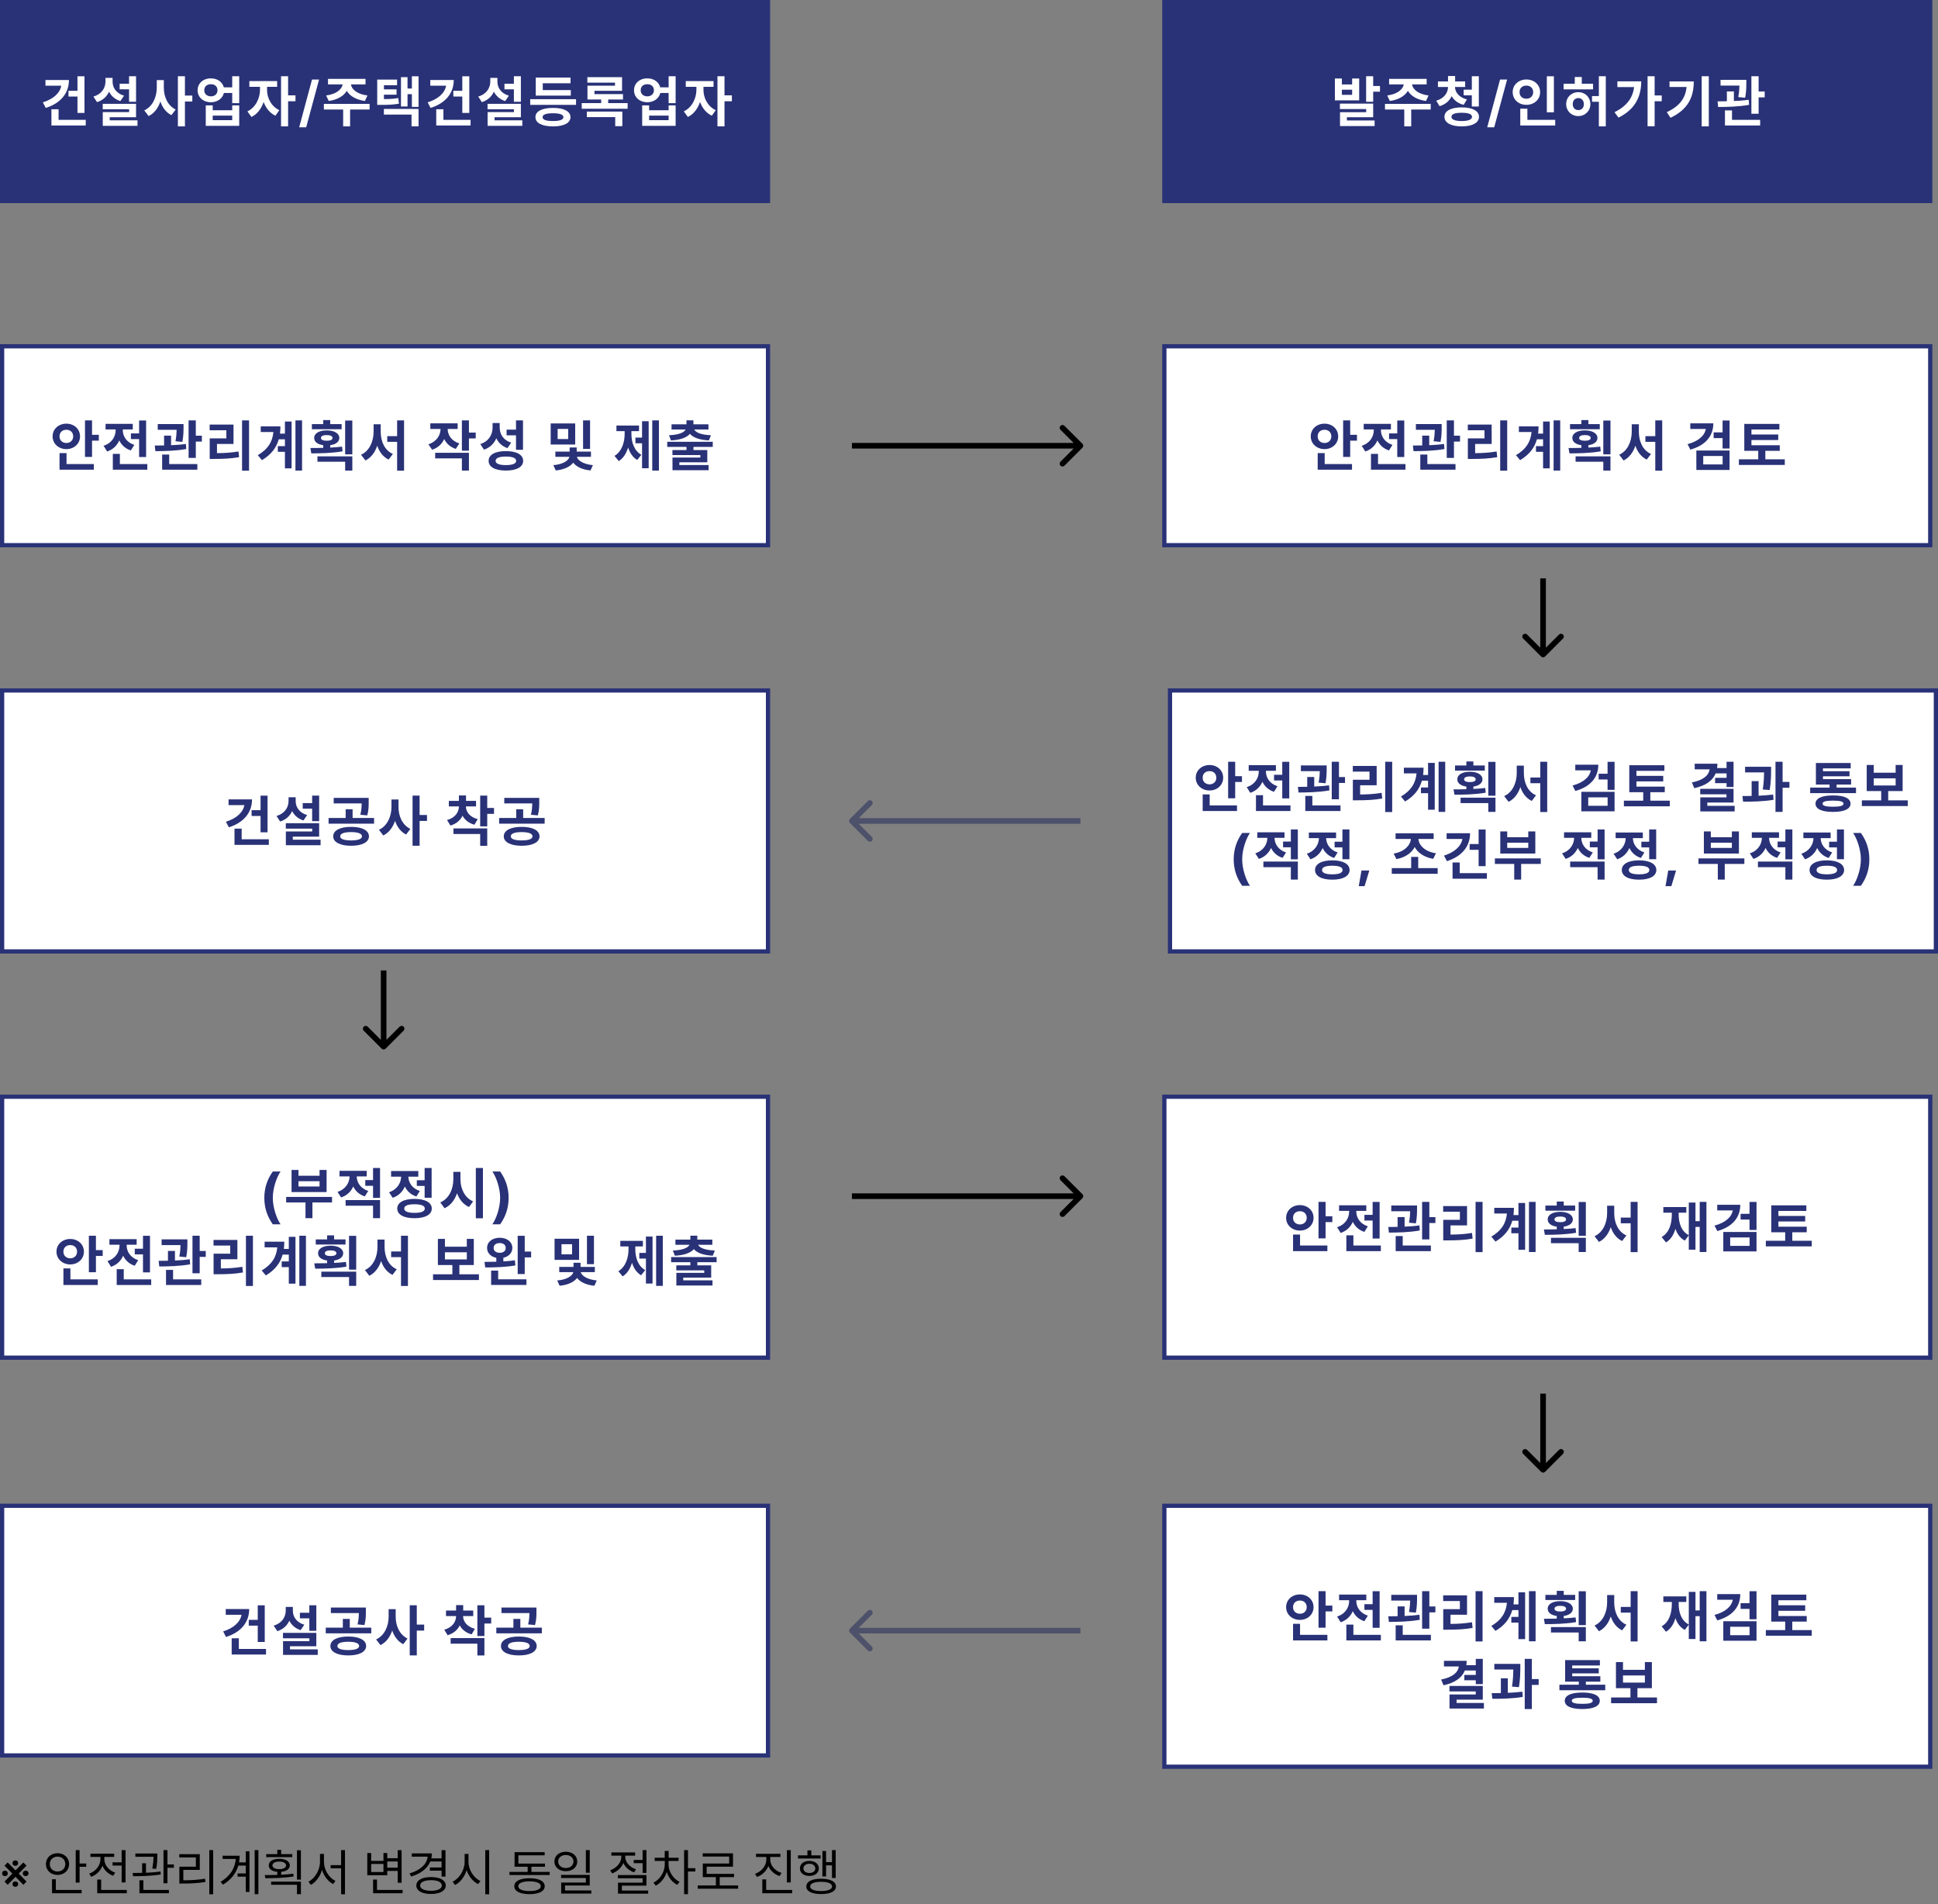 <svg xmlns="http://www.w3.org/2000/svg" width="687" height="675" viewBox="0 0 687 675" fill="none"><rect x="0" y="0" width="687" height="675" fill="#808080" stroke="none"/><path d="M2.725 668.102L1.6 666.959L4.377 664.129L1.6 661.316L2.725 660.174L5.502 662.986L8.279 660.174L9.404 661.316L6.627 664.129L9.404 666.959L8.279 668.102L5.502 665.271L2.725 668.102ZM0.756 664.076C0.756 663.531 1.09 663.109 1.758 663.109C2.426 663.109 2.76 663.531 2.76 664.076C2.76 664.621 2.443 665.008 1.758 665.008C1.09 665.008 0.756 664.621 0.756 664.076ZM4.43 667.855C4.43 667.328 4.781 666.906 5.432 666.906C6.082 666.906 6.434 667.328 6.434 667.855C6.434 668.383 6.082 668.805 5.432 668.805C4.781 668.805 4.43 668.383 4.43 667.855ZM4.43 660.42C4.43 659.875 4.781 659.453 5.432 659.453C6.082 659.453 6.434 659.875 6.434 660.42C6.434 660.93 6.082 661.369 5.432 661.369C4.781 661.369 4.43 660.93 4.43 660.42ZM8.086 664.076C8.086 663.531 8.455 663.109 9.105 663.109C9.756 663.109 10.125 663.531 10.125 664.076C10.125 664.621 9.756 665.008 9.105 665.008C8.455 665.008 8.086 664.621 8.086 664.076ZM28.213 655.797V660.561H30.568V661.721H28.213V667.328H26.842V655.797H28.213ZM28.934 669.93V671.09H18.439V666.133H19.793V669.93H28.934ZM20.391 656.904C22.729 656.904 24.486 658.486 24.504 660.754C24.486 663.021 22.729 664.604 20.391 664.604C18.053 664.604 16.277 663.021 16.295 660.754C16.277 658.486 18.053 656.904 20.391 656.904ZM20.391 658.117C18.844 658.117 17.631 659.207 17.648 660.754C17.631 662.301 18.844 663.391 20.391 663.391C21.973 663.391 23.15 662.301 23.15 660.754C23.15 659.207 21.973 658.117 20.391 658.117ZM44.508 655.814V667.275H43.119V661.281H39.902V660.139H43.119V655.814H44.508ZM44.947 669.93V671.09H34.471V666.238H35.859V669.93H44.947ZM36.984 659.031C36.984 661.053 38.549 663.021 40.834 663.795L40.113 664.902C38.347 664.27 36.984 662.951 36.316 661.334C35.64 663.136 34.198 664.577 32.344 665.271L31.623 664.146C33.926 663.338 35.596 661.281 35.596 659.031V658.223H32.062V657.08H40.482V658.223H36.984V659.031ZM55.775 657.01V657.836C55.758 658.855 55.758 660.42 55.371 662.459L53.982 662.354C54.36 660.481 54.395 659.154 54.422 658.17H47.988V657.01H55.775ZM51.75 660.473V663.83C53.481 663.76 55.274 663.637 56.9 663.408L56.988 664.428C53.719 664.99 49.94 665.061 47.162 665.061L47.022 663.918C48.032 663.909 49.175 663.9 50.379 663.865V660.473H51.75ZM59.361 655.797V660.895H61.647V662.072H59.361V667.557H57.955V655.797H59.361ZM59.871 669.93V671.09H49.43V666.502H50.818V669.93H59.871ZM75.568 655.797V671.459H74.197V655.797H75.568ZM70.822 657.256V662.811H64.986V666.502C67.579 666.502 69.891 666.388 72.686 665.939L72.826 667.1C69.943 667.557 67.57 667.662 64.881 667.662H63.58V661.686H69.434V658.398H63.545V657.256H70.822ZM91.6 655.797V671.424H90.281V655.797H91.6ZM88.436 656.219V670.633H87.117V665.219H84.217V664.076H87.117V661.299H84.481C83.716 663.944 82.002 666.282 79.049 668.049L78.205 667.047C81.606 665.034 83.311 662.213 83.584 658.943H78.908V657.801H84.955C84.955 658.601 84.885 659.392 84.744 660.156H87.117V656.219H88.436ZM103.605 657.238V658.293H94.377V657.238H98.297V655.709H99.668V657.238H103.605ZM99 658.891C101.232 658.891 102.727 659.787 102.744 661.229C102.727 662.503 101.522 663.347 99.668 663.496V664.533C101.127 664.472 102.604 664.357 103.975 664.164L104.08 665.148C100.652 665.711 96.873 665.764 94.061 665.764L93.85 664.656C95.177 664.656 96.706 664.647 98.297 664.586V663.496C96.434 663.338 95.256 662.503 95.273 661.229C95.256 659.787 96.732 658.891 99 658.891ZM99 659.875C97.541 659.857 96.574 660.385 96.574 661.229C96.574 662.037 97.541 662.564 99 662.547C100.441 662.564 101.408 662.037 101.408 661.229C101.408 660.385 100.441 659.857 99 659.875ZM106.664 655.85V666.256H105.275V655.85H106.664ZM106.664 666.994V671.424H105.275V668.102H96.117V666.994H106.664ZM114.838 659.998C114.838 662.828 116.648 665.676 118.916 666.713L118.09 667.838C116.314 666.924 114.847 665.052 114.152 662.828C113.458 665.166 111.99 667.17 110.215 668.119L109.318 667.012C111.604 665.887 113.432 662.881 113.432 659.998V657.15H114.838V659.998ZM122.291 655.797V671.459H120.92V662.266H117.211V661.141H120.92V655.797H122.291ZM142.365 655.814V667.381H140.977V663.18H137.285V664.709H130.201V656.852H131.572V659.629H135.932V656.852H137.285V658.68H140.977V655.814H142.365ZM142.717 669.93V671.09H132.258V666.238H133.646V669.93H142.717ZM131.572 663.566H135.932V660.719H131.572V663.566ZM137.285 662.037H140.977V659.84H137.285V662.037ZM157.922 655.814V665.201H156.533V663.092H152.385V661.949H156.533V659.84H152.543C151.515 662.354 149.098 664.173 145.758 665.166L145.178 664.076C148.957 662.951 151.304 660.842 151.594 658.135H145.969V656.975H153.088C153.088 657.59 153.018 658.179 152.895 658.732H156.533V655.814H157.922ZM152.807 665.359C155.971 665.359 158.01 666.484 158.01 668.348C158.01 670.229 155.971 671.354 152.807 671.354C149.607 671.354 147.586 670.229 147.586 668.348C147.586 666.484 149.607 665.359 152.807 665.359ZM152.807 666.467C150.451 666.449 148.939 667.17 148.939 668.348C148.939 669.525 150.451 670.229 152.807 670.229C155.127 670.229 156.621 669.525 156.639 668.348C156.621 667.17 155.127 666.449 152.807 666.467ZM166.078 659.998C166.061 662.846 168.012 665.729 170.314 666.766L169.471 667.855C167.695 666.985 166.157 665.148 165.41 662.916C164.681 665.28 163.143 667.249 161.314 668.172L160.436 667.012C162.756 665.939 164.689 662.969 164.707 659.998V657.15H166.078V659.998ZM173.408 655.797V671.459H172.02V655.797H173.408ZM194.854 663.531V664.639H180.598V663.531H187.049V661.703H182.408V656.535H193.078V657.643H183.762V660.578H193.184V661.703H188.385V663.531H194.854ZM187.717 665.781C191.074 665.781 193.078 666.801 193.096 668.594C193.078 670.404 191.074 671.406 187.717 671.424C184.342 671.406 182.32 670.404 182.32 668.594C182.32 666.801 184.342 665.781 187.717 665.781ZM187.717 666.871C185.203 666.871 183.709 667.521 183.727 668.594C183.709 669.684 185.203 670.316 187.717 670.316C190.195 670.316 191.707 669.684 191.707 668.594C191.707 667.521 190.195 666.871 187.717 666.871ZM200.584 656.377C202.922 656.395 204.627 657.801 204.627 659.84C204.627 661.879 202.922 663.285 200.584 663.285C198.211 663.285 196.523 661.879 196.523 659.84C196.523 657.801 198.211 656.395 200.584 656.377ZM200.584 657.537C199.02 657.537 197.859 658.486 197.877 659.84C197.859 661.211 199.02 662.16 200.584 662.16C202.131 662.16 203.291 661.211 203.291 659.84C203.291 658.486 202.131 657.537 200.584 657.537ZM209.057 655.797V663.83H207.686V655.797H209.057ZM209.057 664.586V668.348H200.285V670.105H209.619V671.213H198.932V667.311H207.686V665.693H198.896V664.586H209.057ZM221.643 658.223C221.643 660.086 223.225 661.879 225.475 662.6L224.789 663.689C223.022 663.101 221.643 661.888 220.975 660.367C220.271 662.046 218.821 663.426 216.984 664.059L216.299 662.969C218.584 662.178 220.254 660.227 220.254 658.205V657.766H216.721V656.623H225.141V657.766H221.643V658.223ZM229.166 655.797V663.883H227.795V660.438H224.648V659.295H227.795V655.797H229.166ZM229.166 664.656V668.4H220.447V670.141H229.764V671.248H219.076V667.346H227.795V665.781H219.041V664.656H229.166ZM236.988 660.895C236.988 663.391 238.623 665.957 240.891 667.047L240.082 668.119C238.359 667.275 236.997 665.57 236.355 663.549C235.67 665.72 234.22 667.539 232.436 668.4L231.645 667.328C233.93 666.256 235.635 663.584 235.652 660.895V659.646H232.066V658.521H235.635V656.096H237.023V658.521H240.539V659.646H236.988V660.895ZM243.879 655.797V662.213H246.498V663.391H243.879V671.424H242.508V655.797H243.879ZM261.65 668.33V669.49H247.342V668.33H253.775V665.377H249.135V660.561H258.486V658.1H249.1V656.957H259.84V661.686H250.506V664.234H260.209V665.377H255.129V668.33H261.65ZM273.041 659.154C273.041 661.264 274.711 663.162 277.049 663.9L276.346 665.008C274.526 664.393 273.076 663.109 272.373 661.457C271.688 663.241 270.22 664.647 268.365 665.324L267.645 664.217C269.982 663.391 271.652 661.369 271.652 659.154V658.24H267.996V657.115H276.645V658.24H273.041V659.154ZM280.318 655.814V667.275H278.947V655.814H280.318ZM280.811 669.93V671.09H270.229V666.186H271.6V669.93H280.811ZM296.244 655.797V665.693H294.926V661.211H292.834V665.131H291.533V656.113H292.834V660.068H294.926V655.797H296.244ZM290.9 657.678V658.785H282.885V657.678H286.225V655.92H287.596V657.678H290.9ZM286.91 659.629C288.896 659.629 290.25 660.666 290.268 662.301C290.25 663.9 288.896 664.955 286.91 664.955C284.941 664.955 283.553 663.9 283.57 662.301C283.553 660.666 284.941 659.629 286.91 659.629ZM286.91 660.648C285.662 660.648 284.801 661.316 284.801 662.301C284.801 663.268 285.662 663.918 286.91 663.918C288.158 663.918 289.02 663.268 289.02 662.301C289.02 661.316 288.158 660.648 286.91 660.648ZM291.076 665.957C294.363 665.957 296.332 666.941 296.332 668.699C296.332 670.404 294.363 671.389 291.076 671.389C287.789 671.389 285.82 670.404 285.838 668.699C285.82 666.941 287.789 665.957 291.076 665.957ZM291.076 667.047C288.65 667.029 287.191 667.627 287.209 668.699C287.191 669.719 288.65 670.316 291.076 670.316C293.502 670.316 294.943 669.719 294.961 668.699C294.943 667.627 293.502 667.029 291.076 667.047Z" fill="black"></path><rect width="273" height="72" fill="#293277"></rect><rect x="412" width="273" height="72" fill="#293277"></rect><path d="M29.943 27.043V40.031H27.463V34.23H24.279V32.18H27.463V27.043H29.943ZM24.436 28.352C24.436 33.117 21.408 36.633 16.213 38.254L15.197 36.281C18.879 35.129 21.252 33.01 21.721 30.383H16.115V28.352H24.436ZM30.393 42.492V44.484H18.225V38.723H20.764V42.492H30.393ZM48.228 27.023V36.066H45.748V31.652H42.408V29.68H45.748V27.023H48.228ZM48.228 36.809V41.555H38.893V42.648H48.736V44.602H36.432V39.738H45.768V38.723H36.412V36.809H48.228ZM39.908 28.898C39.889 31.027 41.139 33.078 43.971 33.918L42.662 35.832C40.758 35.217 39.43 34.025 38.658 32.492C37.887 34.201 36.48 35.549 34.4 36.203L33.111 34.23C36.06 33.371 37.369 31.203 37.389 28.898V27.609H39.908V28.898ZM58.076 31.047C58.057 34.23 59.424 37.453 62.275 38.82L60.772 40.812C58.867 39.875 57.588 38.117 56.846 35.969C56.074 38.273 54.697 40.158 52.685 41.145L51.143 39.133C54.15 37.746 55.576 34.348 55.576 31.047V28.391H58.076V31.047ZM65.557 27.023V33.879H68.174V35.988H65.557V44.797H63.057V27.023H65.557ZM74.779 27.785C77.055 27.766 78.861 29.064 79.35 30.969H82.318V27.023H84.799V36.574H82.318V32.961H79.369C78.9 34.914 77.074 36.242 74.779 36.242C72.045 36.242 70.033 34.465 70.053 31.984C70.033 29.543 72.045 27.766 74.779 27.785ZM74.779 29.855C73.393 29.836 72.397 30.656 72.416 31.984C72.397 33.312 73.393 34.152 74.779 34.152C76.127 34.152 77.103 33.312 77.103 31.984C77.103 30.656 76.127 29.836 74.779 29.855ZM75.404 37.355V39.074H82.318V37.355H84.799V44.602H72.943V37.355H75.404ZM75.404 42.59H82.318V40.988H75.404V42.59ZM94.666 31.867C94.647 34.582 96.092 37.707 99.022 39.055L97.635 41.008C95.652 40.1 94.236 38.283 93.455 36.145C92.654 38.498 91.199 40.49 89.139 41.457L87.693 39.484C90.662 38.098 92.147 34.797 92.166 31.867V30.773H88.397V28.742H98.24V30.773H94.666V31.867ZM102.127 27.023V33.801H104.744V35.891H102.127V44.797H99.627V27.023H102.127ZM113.107 28.195L108.537 45.129H106.057L110.607 28.195H113.107ZM131.021 36.828V38.82H124.107V44.797H121.646V38.82H114.811V36.828H131.021ZM129.576 27.961V29.914H124.4C124.645 31.652 126.607 33.4 130.26 33.84L129.361 35.793C126.236 35.373 124 34.035 122.936 32.199C121.842 34.035 119.625 35.373 116.529 35.793L115.611 33.84C119.205 33.4 121.188 31.652 121.471 29.914H116.275V27.961H129.576ZM140.752 28.215V30.207H136.104V31.672H140.576V33.566H136.104V35.129C138.076 35.119 139.541 35.041 141.182 34.758L141.436 36.75C139.346 37.121 137.607 37.18 134.932 37.18H133.721V28.215H140.752ZM148.369 27.043V37.883H146.006V33.371H144.463V37.746H142.139V27.355H144.463V31.379H146.006V27.043H148.369ZM148.369 38.625V44.797H145.889V40.617H136.084V38.625H148.369ZM166.361 27.043V40.031H163.881V34.23H160.697V32.18H163.881V27.043H166.361ZM160.854 28.352C160.854 33.117 157.826 36.633 152.631 38.254L151.615 36.281C155.297 35.129 157.67 33.01 158.139 30.383H152.533V28.352H160.854ZM166.811 42.492V44.484H154.643V38.723H157.182V42.492H166.811ZM184.646 27.023V36.066H182.166V31.652H178.826V29.68H182.166V27.023H184.646ZM184.646 36.809V41.555H175.311V42.648H185.154V44.602H172.85V39.738H182.186V38.723H172.83V36.809H184.646ZM176.326 28.898C176.307 31.027 177.557 33.078 180.389 33.918L179.08 35.832C177.176 35.217 175.848 34.025 175.076 32.492C174.305 34.201 172.898 35.549 170.818 36.203L169.529 34.23C172.479 33.371 173.787 31.203 173.807 28.898V27.609H176.326V28.898ZM204.201 35.148V37.18H187.951V35.148H204.201ZM202.346 31.926V33.898H189.924V27.492H202.248V29.504H192.404V31.926H202.346ZM196.037 38.254C199.885 38.254 202.209 39.426 202.229 41.516C202.209 43.625 199.885 44.797 196.037 44.797C192.15 44.797 189.807 43.625 189.807 41.516C189.807 39.426 192.15 38.254 196.037 38.254ZM196.037 40.148C193.576 40.148 192.326 40.617 192.346 41.516C192.326 42.453 193.576 42.902 196.037 42.902C198.439 42.902 199.709 42.453 199.729 41.516C199.709 40.617 198.439 40.148 196.037 40.148ZM222.486 36.555V38.547H206.217V36.555H213.111V35.266H208.248V30.383H218.014V29.289H208.209V27.355H220.514V32.18H210.729V33.352H220.846V35.266H215.592V36.555H222.486ZM220.611 39.562V44.719H218.092V41.516H208.033V39.562H220.611ZM229.482 27.785C231.758 27.766 233.564 29.064 234.053 30.969H237.021V27.023H239.502V36.574H237.021V32.961H234.072C233.604 34.914 231.777 36.242 229.482 36.242C226.748 36.242 224.736 34.465 224.756 31.984C224.736 29.543 226.748 27.766 229.482 27.785ZM229.482 29.855C228.096 29.836 227.1 30.656 227.119 31.984C227.1 33.312 228.096 34.152 229.482 34.152C230.83 34.152 231.807 33.312 231.807 31.984C231.807 30.656 230.83 29.836 229.482 29.855ZM230.107 37.355V39.074H237.021V37.355H239.502V44.602H227.646V37.355H230.107ZM230.107 42.59H237.021V40.988H230.107V42.59ZM249.369 31.867C249.35 34.582 250.795 37.707 253.725 39.055L252.338 41.008C250.355 40.1 248.939 38.283 248.158 36.145C247.357 38.498 245.902 40.49 243.842 41.457L242.396 39.484C245.365 38.098 246.85 34.797 246.869 31.867V30.773H243.1V28.742H252.943V30.773H249.369V31.867ZM256.83 27.023V33.801H259.447V35.891H256.83V44.797H254.33V27.023H256.83Z" fill="white"></path><path d="M475.684 27.824V29.934H479.316V27.824H481.816V35.578H473.203V27.824H475.684ZM475.684 33.625H479.316V31.809H475.684V33.625ZM486.777 27.023V30.48H489.18V32.492H486.777V36.066H484.277V27.023H486.777ZM486.777 36.73V41.555H477.461V42.707H487.285V44.68H475.02V39.777H484.297V38.664H474.98V36.73H486.777ZM507.172 36.828V38.82H500.258V44.797H497.797V38.82H490.961V36.828H507.172ZM505.727 27.961V29.914H500.551C500.795 31.652 502.758 33.4 506.41 33.84L505.512 35.793C502.387 35.373 500.15 34.035 499.086 32.199C497.992 34.035 495.775 35.373 492.68 35.793L491.762 33.84C495.355 33.4 497.338 31.652 497.621 29.914H492.426V27.961H505.727ZM519.383 28.879V30.832H515.789C515.809 32.658 517.156 34.514 520.008 35.246L518.855 37.16C516.834 36.652 515.408 35.529 514.598 34.074C513.826 35.734 512.4 37.033 510.301 37.629L509.129 35.695C511.98 34.885 513.289 32.853 513.309 30.832H509.734V28.879H513.309V26.945H515.828V28.879H519.383ZM524.227 27.023V37.766H521.746V33.781H518.855V31.789H521.746V27.023H524.227ZM518.152 38.059C521.941 38.078 524.266 39.27 524.285 41.398C524.266 43.547 521.941 44.797 518.152 44.797C514.383 44.797 512.039 43.547 512.039 41.398C512.039 39.27 514.383 38.078 518.152 38.059ZM518.152 39.973C515.789 39.973 514.52 40.441 514.52 41.398C514.52 42.375 515.789 42.902 518.152 42.902C520.555 42.902 521.805 42.375 521.805 41.398C521.805 40.441 520.555 39.973 518.152 39.973ZM534.25 28.195L529.68 45.129H527.199L531.75 28.195H534.25ZM550.836 27.043V39.816H548.336V27.043H550.836ZM551.305 42.492V44.484H538.922V38.527H541.441V42.492H551.305ZM541.09 28.176C543.824 28.176 545.953 30.051 545.953 32.648C545.953 35.305 543.824 37.16 541.09 37.16C538.355 37.16 536.227 35.305 536.227 32.648C536.227 30.051 538.355 28.176 541.09 28.176ZM541.09 30.344C539.703 30.324 538.648 31.203 538.668 32.648C538.648 34.133 539.703 34.992 541.09 34.992C542.438 34.992 543.492 34.133 543.492 32.648C543.492 31.203 542.438 30.324 541.09 30.344ZM564.727 29.68V31.672H554.277V29.68H558.242V27.297H560.723V29.68H564.727ZM559.492 32.668C561.934 32.668 563.75 34.465 563.77 36.906C563.75 39.328 561.934 41.145 559.492 41.145C557.031 41.145 555.195 39.328 555.195 36.906C555.195 34.465 557.031 32.668 559.492 32.668ZM559.492 34.758C558.359 34.777 557.52 35.578 557.52 36.906C557.52 38.254 558.359 39.035 559.492 39.016C560.625 39.035 561.465 38.254 561.465 36.906C561.465 35.578 560.625 34.777 559.492 34.758ZM569.238 27.023V44.797H566.777V36.066H564.355V34.055H566.777V27.023H569.238ZM586.547 27.023V33.84H589.066V35.891H586.547V44.758H584.047V27.023H586.547ZM581.801 28.84C581.781 34.152 579.711 38.762 573.734 41.691L572.328 39.777C576.537 37.668 578.793 34.836 579.262 30.871H573.344V28.84H581.801ZM605.75 27.023V44.797H603.23V27.023H605.75ZM600.418 28.879C600.418 34.27 598.523 38.742 592.176 41.75L590.867 39.758C595.457 37.59 597.479 34.777 597.879 30.832H591.824V28.879H600.418ZM619.055 28.312V29.426C619.055 30.656 619.055 32.434 618.645 34.641L616.203 34.406C616.516 32.697 616.594 31.408 616.613 30.344H609.914V28.312H619.055ZM614.641 32.414V35.812C616.408 35.744 618.225 35.607 619.895 35.363L620.031 37.16C616.34 37.844 612.16 37.902 609.074 37.922L608.859 35.93C609.855 35.93 610.979 35.93 612.16 35.891V32.414H614.641ZM623.41 27.023V32.434H625.559V34.523H623.41V40.324H620.852V27.023H623.41ZM623.957 42.492V44.484H611.477V39.133H613.977V42.492H623.957Z" fill="white"></path><rect x="0.75" y="122.75" width="271.5" height="70.5" fill="white" stroke="#293277" stroke-width="1.5"></rect><rect x="412.75" y="122.75" width="271.5" height="70.5" fill="white" stroke="#293277" stroke-width="1.5"></rect><rect x="412.75" y="388.75" width="271.5" height="92.5" fill="white" stroke="#293277" stroke-width="1.5"></rect><rect x="0.75" y="244.75" width="271.5" height="92.5" fill="white" stroke="#293277" stroke-width="1.5"></rect><rect x="0.75" y="533.75" width="271.5" height="88.5" fill="white" stroke="#293277" stroke-width="1.5"></rect><rect x="0.75" y="388.75" width="271.5" height="92.5" fill="white" stroke="#293277" stroke-width="1.5"></rect><rect x="412.75" y="533.75" width="271.5" height="92.5" fill="white" stroke="#293277" stroke-width="1.5"></rect><rect x="414.75" y="244.75" width="271.5" height="92.5" fill="white" stroke="#293277" stroke-width="1.5"></rect><path d="M32.629 149.023V154.121H35.031V156.191H32.629V161.973H30.129V149.023H32.629ZM33.273 164.492V166.484H21.105V160.605H23.586V164.492H33.273ZM23.527 150.176C26.242 150.176 28.371 152.051 28.371 154.688C28.371 157.285 26.242 159.199 23.527 159.199C20.793 159.199 18.645 157.285 18.645 154.688C18.645 152.051 20.793 150.176 23.527 150.176ZM23.527 152.344C22.18 152.324 21.086 153.203 21.105 154.688C21.086 156.133 22.18 157.031 23.527 157.031C24.895 157.031 25.93 156.133 25.949 154.688C25.93 153.203 24.895 152.324 23.527 152.344ZM51.793 149.043V162.012H49.312V155.645H46.402V153.633H49.312V149.043H51.793ZM52.223 164.492V166.484H39.996V160.879H42.496V164.492H52.223ZM43.531 152.52C43.531 154.57 44.781 156.777 47.613 157.695L46.383 159.668C44.41 159.033 43.062 157.734 42.281 156.113C41.5 157.91 40.084 159.336 37.984 160.039L36.715 158.008C39.645 157.09 40.973 154.766 40.992 152.5V152.227H37.418V150.234H47.066V152.227H43.531V152.52ZM65.059 150.312V151.426C65.059 152.656 65.059 154.434 64.648 156.641L62.207 156.406C62.52 154.697 62.598 153.408 62.617 152.344H55.918V150.312H65.059ZM60.645 154.414V157.812C62.412 157.744 64.228 157.607 65.898 157.363L66.035 159.16C62.344 159.844 58.164 159.902 55.078 159.922L54.863 157.93C55.859 157.93 56.982 157.93 58.164 157.891V154.414H60.645ZM69.414 149.023V154.434H71.562V156.523H69.414V162.324H66.856V149.023H69.414ZM69.961 164.492V166.484H57.48V161.133H59.98V164.492H69.961ZM88.285 149.023V166.836H85.805V149.023H88.285ZM82.777 150.508V157.363H76.918V160.625C79.623 160.615 81.928 160.459 84.535 160.039L84.75 162.051C81.82 162.559 79.184 162.676 75.941 162.676H74.34V155.391H80.238V152.52H74.32V150.508H82.777ZM107.078 149.023V166.797H104.734V149.023H107.078ZM103.367 149.414V166.016H101.004V160.156H98.484V158.145H101.004V155.723H98.816C97.986 158.652 96.189 161.133 92.859 163.105L91.394 161.348C94.998 159.219 96.58 156.631 96.922 153.145H92.43V151.133H99.402C99.402 152.021 99.344 152.881 99.246 153.711H101.004V149.414H103.367ZM121.105 150.332V152.148H110.559V150.332H114.582V148.906H117.062V150.332H121.105ZM115.832 152.559C118.469 152.559 120.266 153.594 120.285 155.254C120.266 156.611 119.016 157.539 117.062 157.812V158.652C118.488 158.594 119.914 158.486 121.262 158.32L121.438 159.98C117.648 160.645 113.488 160.703 110.363 160.703L110.031 158.809C111.408 158.809 112.961 158.799 114.582 158.75V157.812C112.6 157.539 111.359 156.611 111.379 155.254C111.359 153.594 113.137 152.559 115.832 152.559ZM115.832 154.219C114.562 154.219 113.781 154.551 113.781 155.254C113.781 155.898 114.562 156.23 115.832 156.23C117.043 156.23 117.883 155.898 117.883 155.254C117.883 154.551 117.043 154.219 115.832 154.219ZM124.895 149.062V161.055H122.355V149.062H124.895ZM124.895 161.758V166.797H122.355V163.672H112.531V161.758H124.895ZM134.957 153.047C134.957 156.387 136.305 159.629 139.273 160.918L137.75 162.91C135.777 161.943 134.459 160.176 133.727 157.988C132.945 160.312 131.578 162.217 129.547 163.223L127.984 161.191C131.031 159.824 132.418 156.387 132.438 153.047V150.391H134.957V153.047ZM143.238 149.023V166.836H140.777V156.621H137.281V154.609H140.777V149.023H143.238ZM162.23 150.059V152.051H158.695C158.715 154.131 159.945 156.26 162.836 157.188L161.566 159.121C159.594 158.486 158.236 157.217 157.465 155.625C156.674 157.363 155.258 158.74 153.188 159.414L151.859 157.5C154.799 156.553 156.137 154.277 156.176 152.051H152.543V150.059H162.23ZM166.234 149.023V153.34H168.637V155.41H166.234V159.746H163.734V149.023H166.234ZM166.234 160.508V166.797H163.734V162.48H154.262V160.508H166.234ZM177.137 151.445C177.117 153.828 178.348 156.016 181.199 156.895L179.891 158.848C177.977 158.184 176.678 156.953 175.945 155.352C175.145 157.207 173.709 158.672 171.57 159.395L170.262 157.402C173.309 156.426 174.598 154.043 174.617 151.562V149.941H177.137V151.445ZM185.398 149.023V159.434H182.918V154.316H179.578V152.285H182.918V149.023H185.398ZM179.324 159.902C183.113 159.902 185.438 161.172 185.457 163.359C185.438 165.547 183.113 166.797 179.324 166.797C175.535 166.797 173.211 165.547 173.211 163.359C173.211 161.172 175.535 159.902 179.324 159.902ZM179.324 161.836C176.961 161.836 175.691 162.344 175.691 163.359C175.691 164.336 176.961 164.863 179.324 164.863C181.688 164.863 182.977 164.336 182.977 163.359C182.977 162.344 181.688 161.836 179.324 161.836ZM203.902 150.098V157.578H195.211V150.098H203.902ZM197.672 152.031V155.625H201.422V152.031H197.672ZM209.176 149.023V159.102H206.695V149.023H209.176ZM209.488 160.078V161.934H204.508C204.781 163.145 206.656 164.541 210.172 164.883L209.332 166.758C206.373 166.484 204.273 165.41 203.199 164.004C202.096 165.43 199.986 166.475 197.008 166.758L196.148 164.883C199.713 164.6 201.588 163.174 201.852 161.934H196.871V160.078H201.93V158.613H204.43V160.078H209.488ZM233.578 149.023V166.797H231.215V149.023H233.578ZM229.945 149.316V165.977H227.602V157.129H225.258V155.117H227.602V149.316H229.945ZM223.832 153.789C223.832 156.738 224.75 159.727 227.348 161.211L225.883 163.047C224.301 162.109 223.256 160.518 222.66 158.613C222.045 160.684 220.971 162.441 219.34 163.438L217.836 161.602C220.453 160 221.43 156.797 221.43 153.789V152.832H218.52V150.84H226.527V152.832H223.832V153.789ZM252.664 156.602V158.418H245.828V159.531H250.73V163.867H240.828V164.844H251.199V166.68H238.387V162.188H248.27V161.309H238.367V159.531H243.348V158.418H236.531V156.602H252.664ZM245.809 149.004V150.41H251.141V152.246H246.121C246.609 153.281 248.426 154.131 252.02 154.277L251.297 156.113C247.996 155.957 245.711 155.117 244.578 153.77C243.455 155.117 241.16 155.957 237.84 156.113L237.156 154.277C240.721 154.131 242.527 153.281 243.035 152.246H238.055V150.41H243.348V149.004H245.809Z" fill="#293277"></path><path d="M478.629 149.023V154.121H481.031V156.191H478.629V161.973H476.129V149.023H478.629ZM479.273 164.492V166.484H467.105V160.605H469.586V164.492H479.273ZM469.527 150.176C472.242 150.176 474.371 152.051 474.371 154.688C474.371 157.285 472.242 159.199 469.527 159.199C466.793 159.199 464.645 157.285 464.645 154.688C464.645 152.051 466.793 150.176 469.527 150.176ZM469.527 152.344C468.18 152.324 467.086 153.203 467.105 154.688C467.086 156.133 468.18 157.031 469.527 157.031C470.895 157.031 471.93 156.133 471.949 154.688C471.93 153.203 470.895 152.324 469.527 152.344ZM497.793 149.043V162.012H495.312V155.645H492.402V153.633H495.312V149.043H497.793ZM498.223 164.492V166.484H485.996V160.879H488.496V164.492H498.223ZM489.531 152.52C489.531 154.57 490.781 156.777 493.613 157.695L492.383 159.668C490.41 159.033 489.062 157.734 488.281 156.113C487.5 157.91 486.084 159.336 483.984 160.039L482.715 158.008C485.645 157.09 486.973 154.766 486.992 152.5V152.227H483.418V150.234H493.066V152.227H489.531V152.52ZM511.059 150.312V151.426C511.059 152.656 511.059 154.434 510.648 156.641L508.207 156.406C508.52 154.697 508.598 153.408 508.617 152.344H501.918V150.312H511.059ZM506.645 154.414V157.812C508.412 157.744 510.229 157.607 511.898 157.363L512.035 159.16C508.344 159.844 504.164 159.902 501.078 159.922L500.863 157.93C501.859 157.93 502.982 157.93 504.164 157.891V154.414H506.645ZM515.414 149.023V154.434H517.562V156.523H515.414V162.324H512.855V149.023H515.414ZM515.961 164.492V166.484H503.48V161.133H505.98V164.492H515.961ZM534.285 149.023V166.836H531.805V149.023H534.285ZM528.777 150.508V157.363H522.918V160.625C525.623 160.615 527.928 160.459 530.535 160.039L530.75 162.051C527.82 162.559 525.184 162.676 521.941 162.676H520.34V155.391H526.238V152.52H520.32V150.508H528.777ZM553.078 149.023V166.797H550.734V149.023H553.078ZM549.367 149.414V166.016H547.004V160.156H544.484V158.145H547.004V155.723H544.816C543.986 158.652 542.189 161.133 538.859 163.105L537.395 161.348C540.998 159.219 542.58 156.631 542.922 153.145H538.43V151.133H545.402C545.402 152.021 545.344 152.881 545.246 153.711H547.004V149.414H549.367ZM567.105 150.332V152.148H556.559V150.332H560.582V148.906H563.062V150.332H567.105ZM561.832 152.559C564.469 152.559 566.266 153.594 566.285 155.254C566.266 156.611 565.016 157.539 563.062 157.812V158.652C564.488 158.594 565.914 158.486 567.262 158.32L567.438 159.98C563.648 160.645 559.488 160.703 556.363 160.703L556.031 158.809C557.408 158.809 558.961 158.799 560.582 158.75V157.812C558.6 157.539 557.359 156.611 557.379 155.254C557.359 153.594 559.137 152.559 561.832 152.559ZM561.832 154.219C560.562 154.219 559.781 154.551 559.781 155.254C559.781 155.898 560.562 156.23 561.832 156.23C563.043 156.23 563.883 155.898 563.883 155.254C563.883 154.551 563.043 154.219 561.832 154.219ZM570.895 149.062V161.055H568.355V149.062H570.895ZM570.895 161.758V166.797H568.355V163.672H558.531V161.758H570.895ZM580.957 153.047C580.957 156.387 582.305 159.629 585.273 160.918L583.75 162.91C581.777 161.943 580.459 160.176 579.727 157.988C578.945 160.312 577.578 162.217 575.547 163.223L573.984 161.191C577.031 159.824 578.418 156.387 578.438 153.047V150.391H580.957V153.047ZM589.238 149.023V166.836H586.777V156.621H583.281V154.609H586.777V149.023H589.238ZM607.352 150.059C607.352 154.707 604.422 157.93 599.207 159.375L598.23 157.441C602.059 156.406 604.266 154.453 604.695 152.051H599.188V150.059H607.352ZM613.113 149.043V158.984H610.633V155.293H607.469V153.262H610.633V149.043H613.113ZM613.113 159.688V166.582H601.336V159.688H613.113ZM603.777 161.641V164.629H610.652V161.641H603.777ZM630.91 157.832V159.805H625.793V162.812H632.688V164.805H616.418V162.812H623.273V159.805H618.332V150.254H630.773V152.246H620.871V154.023H630.363V155.977H620.871V157.832H630.91Z" fill="#293277"></path><path d="M469.898 426.023V431.121H472.301V433.191H469.898V438.973H467.398V426.023H469.898ZM470.543 441.492V443.484H458.375V437.605H460.855V441.492H470.543ZM460.797 427.176C463.512 427.176 465.641 429.051 465.641 431.688C465.641 434.285 463.512 436.199 460.797 436.199C458.062 436.199 455.914 434.285 455.914 431.688C455.914 429.051 458.062 427.176 460.797 427.176ZM460.797 429.344C459.449 429.324 458.355 430.203 458.375 431.688C458.355 433.133 459.449 434.031 460.797 434.031C462.164 434.031 463.199 433.133 463.219 431.688C463.199 430.203 462.164 429.324 460.797 429.344ZM489.062 426.043V439.012H486.582V432.645H483.672V430.633H486.582V426.043H489.062ZM489.492 441.492V443.484H477.266V437.879H479.766V441.492H489.492ZM480.801 429.52C480.801 431.57 482.051 433.777 484.883 434.695L483.652 436.668C481.68 436.033 480.332 434.734 479.551 433.113C478.77 434.91 477.354 436.336 475.254 437.039L473.984 435.008C476.914 434.09 478.242 431.766 478.262 429.5V429.227H474.688V427.234H484.336V429.227H480.801V429.52ZM502.328 427.312V428.426C502.328 429.656 502.328 431.434 501.918 433.641L499.477 433.406C499.789 431.697 499.867 430.408 499.887 429.344H493.188V427.312H502.328ZM497.914 431.414V434.812C499.682 434.744 501.498 434.607 503.168 434.363L503.305 436.16C499.613 436.844 495.434 436.902 492.348 436.922L492.133 434.93C493.129 434.93 494.252 434.93 495.434 434.891V431.414H497.914ZM506.684 426.023V431.434H508.832V433.523H506.684V439.324H504.125V426.023H506.684ZM507.23 441.492V443.484H494.75V438.133H497.25V441.492H507.23ZM525.555 426.023V443.836H523.074V426.023H525.555ZM520.047 427.508V434.363H514.188V437.625C516.893 437.615 519.197 437.459 521.805 437.039L522.02 439.051C519.09 439.559 516.453 439.676 513.211 439.676H511.609V432.391H517.508V429.52H511.59V427.508H520.047ZM544.348 426.023V443.797H542.004V426.023H544.348ZM540.637 426.414V443.016H538.273V437.156H535.754V435.145H538.273V432.723H536.086C535.256 435.652 533.459 438.133 530.129 440.105L528.664 438.348C532.268 436.219 533.85 433.631 534.191 430.145H529.699V428.133H536.672C536.672 429.021 536.613 429.881 536.516 430.711H538.273V426.414H540.637ZM558.375 427.332V429.148H547.828V427.332H551.852V425.906H554.332V427.332H558.375ZM553.102 429.559C555.738 429.559 557.535 430.594 557.555 432.254C557.535 433.611 556.285 434.539 554.332 434.812V435.652C555.758 435.594 557.184 435.486 558.531 435.32L558.707 436.98C554.918 437.645 550.758 437.703 547.633 437.703L547.301 435.809C548.678 435.809 550.23 435.799 551.852 435.75V434.812C549.869 434.539 548.629 433.611 548.648 432.254C548.629 430.594 550.406 429.559 553.102 429.559ZM553.102 431.219C551.832 431.219 551.051 431.551 551.051 432.254C551.051 432.898 551.832 433.23 553.102 433.23C554.312 433.23 555.152 432.898 555.152 432.254C555.152 431.551 554.312 431.219 553.102 431.219ZM562.164 426.062V438.055H559.625V426.062H562.164ZM562.164 438.758V443.797H559.625V440.672H549.801V438.758H562.164ZM572.227 430.047C572.227 433.387 573.574 436.629 576.543 437.918L575.02 439.91C573.047 438.943 571.729 437.176 570.996 434.988C570.215 437.312 568.848 439.217 566.816 440.223L565.254 438.191C568.301 436.824 569.688 433.387 569.707 430.047V427.391H572.227V430.047ZM580.508 426.023V443.836H578.047V433.621H574.551V431.609H578.047V426.023H580.508ZM604.91 426.023V443.797H602.527V434.891H601.023V442.977H598.66V437.879L597.254 439.754C595.604 438.885 594.539 437.41 593.914 435.574C593.318 437.684 592.264 439.393 590.574 440.398L589.031 438.484C591.727 436.961 592.645 433.816 592.645 430.418V429.852H589.637V427.859H597.781V429.852H595.066V430.418C595.066 433.514 595.984 436.463 598.66 437.84V426.277H601.023V432.859H602.527V426.023H604.91ZM616.906 427.059C616.906 431.707 613.977 434.93 608.762 436.375L607.785 434.441C611.613 433.406 613.82 431.453 614.25 429.051H608.742V427.059H616.906ZM622.668 426.043V435.984H620.188V432.293H617.023V430.262H620.188V426.043H622.668ZM622.668 436.688V443.582H610.891V436.688H622.668ZM613.332 438.641V441.629H620.207V438.641H613.332ZM640.465 434.832V436.805H635.348V439.812H642.242V441.805H625.973V439.812H632.828V436.805H627.887V427.254H640.328V429.246H630.426V431.023H639.918V432.977H630.426V434.832H640.465Z" fill="#293277"></path><path d="M94.848 282.043V295.031H92.367V289.23H89.184V287.18H92.367V282.043H94.848ZM89.34 283.352C89.34 288.117 86.312 291.633 81.117 293.254L80.102 291.281C83.783 290.129 86.156 288.01 86.625 285.383H81.019V283.352H89.34ZM95.297 297.492V299.484H83.129V293.723H85.668V297.492H95.297ZM113.133 282.023V291.066H110.652V286.652H107.312V284.68H110.652V282.023H113.133ZM113.133 291.809V296.555H103.797V297.648H113.641V299.602H101.336V294.738H110.672V293.723H101.316V291.809H113.133ZM104.812 283.898C104.793 286.027 106.043 288.078 108.875 288.918L107.566 290.832C105.662 290.217 104.334 289.025 103.562 287.492C102.791 289.201 101.385 290.549 99.305 291.203L98.016 289.23C100.965 288.371 102.273 286.203 102.293 283.898V282.609H104.812V283.898ZM124.445 293.098C128.332 293.098 130.773 294.328 130.793 296.457C130.773 298.547 128.332 299.797 124.445 299.797C120.598 299.797 118.117 298.547 118.117 296.457C118.117 294.328 120.598 293.098 124.445 293.098ZM124.445 294.953C122.004 294.953 120.598 295.461 120.598 296.457C120.598 297.414 122.004 297.902 124.445 297.902C126.887 297.902 128.312 297.414 128.312 296.457C128.312 295.461 126.887 294.953 124.445 294.953ZM130.695 282.824V284.27C130.695 285.676 130.695 287.199 130.188 289.035L127.746 288.801C128.137 287.189 128.186 285.988 128.215 284.777H118.293V282.824H130.695ZM132.609 289.953V291.965H116.477V289.953H122.531V286.848H124.992V289.953H132.609ZM141.266 286.047C141.246 289.23 142.613 292.453 145.465 293.82L143.961 295.812C142.057 294.875 140.777 293.117 140.035 290.969C139.264 293.273 137.887 295.158 135.875 296.145L134.332 294.133C137.34 292.746 138.766 289.348 138.766 286.047V283.391H141.266V286.047ZM148.746 282.023V288.879H151.363V290.988H148.746V299.797H146.246V282.023H148.746ZM165.16 285.852C165.16 287.688 166.449 289.602 169.34 290.363L168.188 292.336C166.176 291.789 164.76 290.627 163.969 289.152C163.178 290.773 161.752 292.033 159.672 292.629L158.48 290.676C161.371 289.895 162.68 287.844 162.68 285.852H159.105V283.879H162.68V281.965H165.199V283.879H168.754V285.852H165.16ZM172.719 282.023V286.398H175.121V288.488H172.719V292.922H170.219V282.023H172.719ZM172.719 293.645V299.816H170.219V295.637H160.746V293.645H172.719ZM184.91 293.098C188.797 293.098 191.238 294.328 191.258 296.457C191.238 298.547 188.797 299.797 184.91 299.797C181.062 299.797 178.582 298.547 178.582 296.457C178.582 294.328 181.062 293.098 184.91 293.098ZM184.91 294.953C182.469 294.953 181.062 295.461 181.062 296.457C181.062 297.414 182.469 297.902 184.91 297.902C187.352 297.902 188.777 297.414 188.777 296.457C188.777 295.461 187.352 294.953 184.91 294.953ZM191.16 282.824V284.27C191.16 285.676 191.16 287.199 190.652 289.035L188.211 288.801C188.602 287.189 188.65 285.988 188.68 284.777H178.758V282.824H191.16ZM193.074 289.953V291.965H176.941V289.953H182.996V286.848H185.457V289.953H193.074Z" fill="#293277"></path><path d="M93.848 569.043V582.031H91.367V576.23H88.184V574.18H91.367V569.043H93.848ZM88.34 570.352C88.34 575.117 85.312 578.633 80.117 580.254L79.102 578.281C82.783 577.129 85.156 575.01 85.625 572.383H80.019V570.352H88.34ZM94.297 584.492V586.484H82.129V580.723H84.668V584.492H94.297ZM112.133 569.023V578.066H109.652V573.652H106.312V571.68H109.652V569.023H112.133ZM112.133 578.809V583.555H102.797V584.648H112.641V586.602H100.336V581.738H109.672V580.723H100.316V578.809H112.133ZM103.812 570.898C103.793 573.027 105.043 575.078 107.875 575.918L106.566 577.832C104.662 577.217 103.334 576.025 102.562 574.492C101.791 576.201 100.385 577.549 98.305 578.203L97.016 576.23C99.965 575.371 101.273 573.203 101.293 570.898V569.609H103.812V570.898ZM123.445 580.098C127.332 580.098 129.773 581.328 129.793 583.457C129.773 585.547 127.332 586.797 123.445 586.797C119.598 586.797 117.117 585.547 117.117 583.457C117.117 581.328 119.598 580.098 123.445 580.098ZM123.445 581.953C121.004 581.953 119.598 582.461 119.598 583.457C119.598 584.414 121.004 584.902 123.445 584.902C125.887 584.902 127.312 584.414 127.312 583.457C127.312 582.461 125.887 581.953 123.445 581.953ZM129.695 569.824V571.27C129.695 572.676 129.695 574.199 129.188 576.035L126.746 575.801C127.137 574.189 127.186 572.988 127.215 571.777H117.293V569.824H129.695ZM131.609 576.953V578.965H115.477V576.953H121.531V573.848H123.992V576.953H131.609ZM140.266 573.047C140.246 576.23 141.613 579.453 144.465 580.82L142.961 582.812C141.057 581.875 139.777 580.117 139.035 577.969C138.264 580.273 136.887 582.158 134.875 583.145L133.332 581.133C136.34 579.746 137.766 576.348 137.766 573.047V570.391H140.266V573.047ZM147.746 569.023V575.879H150.363V577.988H147.746V586.797H145.246V569.023H147.746ZM164.16 572.852C164.16 574.688 165.449 576.602 168.34 577.363L167.188 579.336C165.176 578.789 163.76 577.627 162.969 576.152C162.178 577.773 160.752 579.033 158.672 579.629L157.48 577.676C160.371 576.895 161.68 574.844 161.68 572.852H158.105V570.879H161.68V568.965H164.199V570.879H167.754V572.852H164.16ZM171.719 569.023V573.398H174.121V575.488H171.719V579.922H169.219V569.023H171.719ZM171.719 580.645V586.816H169.219V582.637H159.746V580.645H171.719ZM183.91 580.098C187.797 580.098 190.238 581.328 190.258 583.457C190.238 585.547 187.797 586.797 183.91 586.797C180.062 586.797 177.582 585.547 177.582 583.457C177.582 581.328 180.062 580.098 183.91 580.098ZM183.91 581.953C181.469 581.953 180.062 582.461 180.062 583.457C180.062 584.414 181.469 584.902 183.91 584.902C186.352 584.902 187.777 584.414 187.777 583.457C187.777 582.461 186.352 581.953 183.91 581.953ZM190.16 569.824V571.27C190.16 572.676 190.16 574.199 189.652 576.035L187.211 575.801C187.602 574.189 187.65 572.988 187.68 571.777H177.758V569.824H190.16ZM192.074 576.953V578.965H175.941V576.953H181.996V573.848H184.457V576.953H192.074Z" fill="#293277"></path><path d="M93.699 424.609C93.699 420.938 94.832 417.891 96.707 415.254H99.461C98.113 417.207 96.707 421.113 96.707 424.609C96.707 428.125 98.113 432.031 99.461 433.984H96.707C94.832 431.348 93.699 428.281 93.699 424.609ZM117.707 424.277V426.23H110.754V431.797H108.293V426.23H101.438V424.277H117.707ZM105.812 414.707V416.758H113.273V414.707H115.773V422.559H103.352V414.707H105.812ZM105.812 420.566H113.273V418.711H105.812V420.566ZM129.996 415.02V416.992H126.461C126.48 419.092 127.73 421.24 130.543 422.168L129.312 424.082C127.34 423.457 125.992 422.168 125.23 420.566C124.43 422.344 123.014 423.779 120.914 424.453L119.645 422.48C122.564 421.543 123.893 419.209 123.922 416.992H120.348V415.02H129.996ZM134.723 425.391V431.797H132.242V427.383H122.516V425.391H134.723ZM134.723 414.023V424.609H132.242V420.332H129.488V418.301H132.242V414.023H134.723ZM153.008 414.023V424.57H150.527V420.371H147.754V418.359H150.527V414.023H153.008ZM146.934 424.961C150.723 424.98 153.047 426.23 153.066 428.398C153.047 430.547 150.723 431.816 146.934 431.816C143.145 431.816 140.82 430.547 140.82 428.398C140.82 426.23 143.145 424.98 146.934 424.961ZM146.934 426.875C144.57 426.875 143.301 427.363 143.301 428.398C143.301 429.414 144.57 429.922 146.934 429.922C149.297 429.922 150.586 429.414 150.586 428.398C150.586 427.363 149.297 426.875 146.934 426.875ZM148.281 415.098V417.09H144.746C144.805 419.16 146.055 421.25 148.828 422.168L147.598 424.121C145.635 423.486 144.287 422.197 143.516 420.586C142.725 422.402 141.309 423.867 139.199 424.59L137.91 422.617C140.83 421.641 142.139 419.316 142.207 417.09H138.633V415.098H148.281ZM163.227 418.047C163.227 421.309 164.711 424.59 167.719 425.859L166.254 427.852C164.223 426.934 162.816 425.166 162.016 422.969C161.205 425.361 159.75 427.295 157.582 428.281L156.078 426.211C159.184 424.902 160.688 421.504 160.707 418.047V415.391H163.227V418.047ZM171.195 414.023V431.836H168.676V414.023H171.195ZM180.301 424.609C180.301 428.281 179.168 431.348 177.293 433.984H174.539C175.887 432.031 177.293 428.125 177.293 424.609C177.293 421.113 175.887 417.207 174.539 415.254H177.293C179.168 417.891 180.301 420.938 180.301 424.609ZM34.004 438.023V443.121H36.406V445.191H34.004V450.973H31.504V438.023H34.004ZM34.648 453.492V455.484H22.48V449.605H24.961V453.492H34.648ZM24.902 439.176C27.617 439.176 29.746 441.051 29.746 443.688C29.746 446.285 27.617 448.199 24.902 448.199C22.168 448.199 20.02 446.285 20.02 443.688C20.02 441.051 22.168 439.176 24.902 439.176ZM24.902 441.344C23.555 441.324 22.461 442.203 22.48 443.688C22.461 445.133 23.555 446.031 24.902 446.031C26.27 446.031 27.305 445.133 27.324 443.688C27.305 442.203 26.27 441.324 24.902 441.344ZM53.168 438.043V451.012H50.688V444.645H47.777V442.633H50.688V438.043H53.168ZM53.598 453.492V455.484H41.371V449.879H43.871V453.492H53.598ZM44.906 441.52C44.906 443.57 46.156 445.777 48.988 446.695L47.758 448.668C45.785 448.033 44.438 446.734 43.656 445.113C42.875 446.91 41.459 448.336 39.359 449.039L38.09 447.008C41.02 446.09 42.348 443.766 42.367 441.5V441.227H38.793V439.234H48.441V441.227H44.906V441.52ZM66.434 439.312V440.426C66.434 441.656 66.434 443.434 66.023 445.641L63.582 445.406C63.895 443.697 63.973 442.408 63.992 441.344H57.293V439.312H66.434ZM62.02 443.414V446.812C63.787 446.744 65.603 446.607 67.273 446.363L67.41 448.16C63.719 448.844 59.539 448.902 56.453 448.922L56.238 446.93C57.234 446.93 58.357 446.93 59.539 446.891V443.414H62.02ZM70.789 438.023V443.434H72.938V445.523H70.789V451.324H68.231V438.023H70.789ZM71.336 453.492V455.484H58.855V450.133H61.355V453.492H71.336ZM89.66 438.023V455.836H87.18V438.023H89.66ZM84.152 439.508V446.363H78.293V449.625C80.998 449.615 83.303 449.459 85.91 449.039L86.125 451.051C83.195 451.559 80.559 451.676 77.316 451.676H75.715V444.391H81.613V441.52H75.695V439.508H84.152ZM108.453 438.023V455.797H106.109V438.023H108.453ZM104.742 438.414V455.016H102.379V449.156H99.859V447.145H102.379V444.723H100.191C99.361 447.652 97.564 450.133 94.234 452.105L92.769 450.348C96.373 448.219 97.955 445.631 98.297 442.145H93.805V440.133H100.777C100.777 441.021 100.719 441.881 100.621 442.711H102.379V438.414H104.742ZM122.48 439.332V441.148H111.934V439.332H115.957V437.906H118.438V439.332H122.48ZM117.207 441.559C119.844 441.559 121.641 442.594 121.66 444.254C121.641 445.611 120.391 446.539 118.438 446.812V447.652C119.863 447.594 121.289 447.486 122.637 447.32L122.812 448.98C119.023 449.645 114.863 449.703 111.738 449.703L111.406 447.809C112.783 447.809 114.336 447.799 115.957 447.75V446.812C113.975 446.539 112.734 445.611 112.754 444.254C112.734 442.594 114.512 441.559 117.207 441.559ZM117.207 443.219C115.938 443.219 115.156 443.551 115.156 444.254C115.156 444.898 115.938 445.23 117.207 445.23C118.418 445.23 119.258 444.898 119.258 444.254C119.258 443.551 118.418 443.219 117.207 443.219ZM126.27 438.062V450.055H123.73V438.062H126.27ZM126.27 450.758V455.797H123.73V452.672H113.906V450.758H126.27ZM136.332 442.047C136.332 445.387 137.68 448.629 140.648 449.918L139.125 451.91C137.152 450.943 135.834 449.176 135.102 446.988C134.32 449.312 132.953 451.217 130.922 452.223L129.359 450.191C132.406 448.824 133.793 445.387 133.812 442.047V439.391H136.332V442.047ZM144.613 438.023V455.836H142.152V445.621H138.656V443.609H142.152V438.023H144.613ZM169.777 451.695V453.727H153.508V451.695H160.363V448.414H155.227V439.156H157.727V441.91H165.48V439.156H167.961V448.414H162.844V451.695H169.777ZM157.727 446.422H165.48V443.902H157.727V446.422ZM177.145 438.746C179.742 438.746 181.617 440.211 181.617 442.359C181.617 444.098 180.338 445.426 178.434 445.836V447.125C179.82 447.047 181.217 446.92 182.516 446.734L182.711 448.551C179.059 449.195 174.977 449.273 172.008 449.273L171.754 447.301C172.984 447.301 174.42 447.291 175.934 447.242V445.855C173.971 445.465 172.652 444.127 172.672 442.359C172.652 440.211 174.527 438.746 177.145 438.746ZM177.145 440.621C175.875 440.641 174.977 441.246 174.996 442.359C174.977 443.434 175.875 444.078 177.145 444.078C178.414 444.078 179.273 443.434 179.273 442.359C179.273 441.246 178.414 440.641 177.145 440.621ZM186.012 438.043V443.629H188.277V445.699H186.012V451.598H183.512V438.043H186.012ZM186.617 453.473V455.465H174.098V450.406H176.598V453.473H186.617ZM205.277 439.098V446.578H196.586V439.098H205.277ZM199.047 441.031V444.625H202.797V441.031H199.047ZM210.551 438.023V448.102H208.07V438.023H210.551ZM210.863 449.078V450.934H205.883C206.156 452.145 208.031 453.541 211.547 453.883L210.707 455.758C207.748 455.484 205.648 454.41 204.574 453.004C203.471 454.43 201.361 455.475 198.383 455.758L197.523 453.883C201.088 453.6 202.963 452.174 203.227 450.934H198.246V449.078H203.305V447.613H205.805V449.078H210.863ZM234.953 438.023V455.797H232.59V438.023H234.953ZM231.32 438.316V454.977H228.977V446.129H226.633V444.117H228.977V438.316H231.32ZM225.207 442.789C225.207 445.738 226.125 448.727 228.723 450.211L227.258 452.047C225.676 451.109 224.631 449.518 224.035 447.613C223.42 449.684 222.346 451.441 220.715 452.438L219.211 450.602C221.828 449 222.805 445.797 222.805 442.789V441.832H219.895V439.84H227.902V441.832H225.207V442.789ZM254.039 445.602V447.418H247.203V448.531H252.105V452.867H242.203V453.844H252.574V455.68H239.762V451.188H249.645V450.309H239.742V448.531H244.723V447.418H237.906V445.602H254.039ZM247.184 438.004V439.41H252.516V441.246H247.496C247.984 442.281 249.801 443.131 253.395 443.277L252.672 445.113C249.371 444.957 247.086 444.117 245.953 442.77C244.83 444.117 242.535 444.957 239.215 445.113L238.531 443.277C242.096 443.131 243.902 442.281 244.41 441.246H239.43V439.41H244.723V438.004H247.184Z" fill="#293277"></path><path d="M469.898 564.023V569.121H472.301V571.191H469.898V576.973H467.398V564.023H469.898ZM470.543 579.492V581.484H458.375V575.605H460.855V579.492H470.543ZM460.797 565.176C463.512 565.176 465.641 567.051 465.641 569.688C465.641 572.285 463.512 574.199 460.797 574.199C458.062 574.199 455.914 572.285 455.914 569.688C455.914 567.051 458.062 565.176 460.797 565.176ZM460.797 567.344C459.449 567.324 458.355 568.203 458.375 569.688C458.355 571.133 459.449 572.031 460.797 572.031C462.164 572.031 463.199 571.133 463.219 569.688C463.199 568.203 462.164 567.324 460.797 567.344ZM489.062 564.043V577.012H486.582V570.645H483.672V568.633H486.582V564.043H489.062ZM489.492 579.492V581.484H477.266V575.879H479.766V579.492H489.492ZM480.801 567.52C480.801 569.57 482.051 571.777 484.883 572.695L483.652 574.668C481.68 574.033 480.332 572.734 479.551 571.113C478.77 572.91 477.354 574.336 475.254 575.039L473.984 573.008C476.914 572.09 478.242 569.766 478.262 567.5V567.227H474.688V565.234H484.336V567.227H480.801V567.52ZM502.328 565.312V566.426C502.328 567.656 502.328 569.434 501.918 571.641L499.477 571.406C499.789 569.697 499.867 568.408 499.887 567.344H493.188V565.312H502.328ZM497.914 569.414V572.812C499.682 572.744 501.498 572.607 503.168 572.363L503.305 574.16C499.613 574.844 495.434 574.902 492.348 574.922L492.133 572.93C493.129 572.93 494.252 572.93 495.434 572.891V569.414H497.914ZM506.684 564.023V569.434H508.832V571.523H506.684V577.324H504.125V564.023H506.684ZM507.23 579.492V581.484H494.75V576.133H497.25V579.492H507.23ZM525.555 564.023V581.836H523.074V564.023H525.555ZM520.047 565.508V572.363H514.188V575.625C516.893 575.615 519.197 575.459 521.805 575.039L522.02 577.051C519.09 577.559 516.453 577.676 513.211 577.676H511.609V570.391H517.508V567.52H511.59V565.508H520.047ZM544.348 564.023V581.797H542.004V564.023H544.348ZM540.637 564.414V581.016H538.273V575.156H535.754V573.145H538.273V570.723H536.086C535.256 573.652 533.459 576.133 530.129 578.105L528.664 576.348C532.268 574.219 533.85 571.631 534.191 568.145H529.699V566.133H536.672C536.672 567.021 536.613 567.881 536.516 568.711H538.273V564.414H540.637ZM558.375 565.332V567.148H547.828V565.332H551.852V563.906H554.332V565.332H558.375ZM553.102 567.559C555.738 567.559 557.535 568.594 557.555 570.254C557.535 571.611 556.285 572.539 554.332 572.812V573.652C555.758 573.594 557.184 573.486 558.531 573.32L558.707 574.98C554.918 575.645 550.758 575.703 547.633 575.703L547.301 573.809C548.678 573.809 550.23 573.799 551.852 573.75V572.812C549.869 572.539 548.629 571.611 548.648 570.254C548.629 568.594 550.406 567.559 553.102 567.559ZM553.102 569.219C551.832 569.219 551.051 569.551 551.051 570.254C551.051 570.898 551.832 571.23 553.102 571.23C554.312 571.23 555.152 570.898 555.152 570.254C555.152 569.551 554.312 569.219 553.102 569.219ZM562.164 564.062V576.055H559.625V564.062H562.164ZM562.164 576.758V581.797H559.625V578.672H549.801V576.758H562.164ZM572.227 568.047C572.227 571.387 573.574 574.629 576.543 575.918L575.02 577.91C573.047 576.943 571.729 575.176 570.996 572.988C570.215 575.312 568.848 577.217 566.816 578.223L565.254 576.191C568.301 574.824 569.688 571.387 569.707 568.047V565.391H572.227V568.047ZM580.508 564.023V581.836H578.047V571.621H574.551V569.609H578.047V564.023H580.508ZM604.91 564.023V581.797H602.527V572.891H601.023V580.977H598.66V575.879L597.254 577.754C595.604 576.885 594.539 575.41 593.914 573.574C593.318 575.684 592.264 577.393 590.574 578.398L589.031 576.484C591.727 574.961 592.645 571.816 592.645 568.418V567.852H589.637V565.859H597.781V567.852H595.066V568.418C595.066 571.514 595.984 574.463 598.66 575.84V564.277H601.023V570.859H602.527V564.023H604.91ZM616.906 565.059C616.906 569.707 613.977 572.93 608.762 574.375L607.785 572.441C611.613 571.406 613.82 569.453 614.25 567.051H608.742V565.059H616.906ZM622.668 564.043V573.984H620.188V570.293H617.023V568.262H620.188V564.043H622.668ZM622.668 574.688V581.582H610.891V574.688H622.668ZM613.332 576.641V579.629H620.207V576.641H613.332ZM640.465 572.832V574.805H635.348V577.812H642.242V579.805H625.973V577.812H632.828V574.805H627.887V565.254H640.328V567.246H630.426V569.023H639.918V570.977H630.426V572.832H640.465ZM525.633 588.023V596.969H523.152V595.602H519.09V593.707H523.152V592.145H519.285C518.182 594.82 515.643 596.529 511.707 597.379L510.867 595.348C514.939 594.537 516.824 592.857 517.156 590.719H511.863V588.707H519.91C519.91 589.244 519.871 589.762 519.793 590.25H523.152V588.023H525.633ZM525.633 597.613V602.477H516.336V603.648H526.023V605.621H513.836V600.641H523.133V599.566H513.816V597.613H525.633ZM538.938 589.801V591.227C538.918 592.906 538.918 595.094 538.449 598.043L535.988 597.848C536.389 595.27 536.428 593.365 536.457 591.793H529.719V589.801H538.938ZM534.504 594.898V600.055C536.252 599.986 538.029 599.859 539.66 599.645L539.816 601.5C536.164 602.125 532.121 602.184 529.016 602.164L528.781 600.172C529.777 600.162 530.891 600.162 532.043 600.133V594.898H534.504ZM543.02 588.023V595.172H545.441V597.242H543.02V605.797H540.5V588.023H543.02ZM569.043 597.184V599.137H552.793V597.184H559.668V596.09H554.824V588.453H567.148V590.367H557.324V591.363H566.738V593.16H557.324V594.176H567.305V596.09H562.168V597.184H569.043ZM560.918 599.957C564.844 599.938 567.09 600.992 567.109 602.867C567.09 604.781 564.844 605.797 560.918 605.797C556.934 605.797 554.688 604.781 554.688 602.867C554.688 600.992 556.934 599.938 560.918 599.957ZM560.918 601.793C558.359 601.793 557.168 602.125 557.188 602.867C557.168 603.629 558.359 603.961 560.918 603.961C563.418 603.961 564.59 603.629 564.609 602.867C564.59 602.125 563.418 601.793 560.918 601.793ZM587.387 601.695V603.727H571.117V601.695H577.973V598.414H572.836V589.156H575.336V591.91H583.09V589.156H585.57V598.414H580.453V601.695H587.387ZM575.336 596.422H583.09V593.902H575.336V596.422Z" fill="#293277"></path><path d="M437.861 270.023V275.121H440.264V277.191H437.861V282.973H435.361V270.023H437.861ZM438.506 285.492V287.484H426.338V281.605H428.818V285.492H438.506ZM428.76 271.176C431.475 271.176 433.604 273.051 433.604 275.688C433.604 278.285 431.475 280.199 428.76 280.199C426.025 280.199 423.877 278.285 423.877 275.688C423.877 273.051 426.025 271.176 428.76 271.176ZM428.76 273.344C427.412 273.324 426.318 274.203 426.338 275.688C426.318 277.133 427.412 278.031 428.76 278.031C430.127 278.031 431.162 277.133 431.182 275.688C431.162 274.203 430.127 273.324 428.76 273.344ZM457.025 270.043V283.012H454.545V276.645H451.635V274.633H454.545V270.043H457.025ZM457.455 285.492V287.484H445.229V281.879H447.729V285.492H457.455ZM448.764 273.52C448.764 275.57 450.014 277.777 452.846 278.695L451.615 280.668C449.643 280.033 448.295 278.734 447.514 277.113C446.732 278.91 445.316 280.336 443.217 281.039L441.947 279.008C444.877 278.09 446.205 275.766 446.225 273.5V273.227H442.65V271.234H452.299V273.227H448.764V273.52ZM470.291 271.312V272.426C470.291 273.656 470.291 275.434 469.881 277.641L467.439 277.406C467.752 275.697 467.83 274.408 467.85 273.344H461.15V271.312H470.291ZM465.877 275.414V278.812C467.645 278.744 469.461 278.607 471.131 278.363L471.268 280.16C467.576 280.844 463.396 280.902 460.311 280.922L460.096 278.93C461.092 278.93 462.215 278.93 463.396 278.891V275.414H465.877ZM474.646 270.023V275.434H476.795V277.523H474.646V283.324H472.088V270.023H474.646ZM475.193 285.492V287.484H462.713V282.133H465.213V285.492H475.193ZM493.518 270.023V287.836H491.037V270.023H493.518ZM488.01 271.508V278.363H482.15V281.625C484.855 281.615 487.16 281.459 489.768 281.039L489.982 283.051C487.053 283.559 484.416 283.676 481.174 283.676H479.572V276.391H485.471V273.52H479.553V271.508H488.01ZM512.311 270.023V287.797H509.967V270.023H512.311ZM508.6 270.414V287.016H506.236V281.156H503.717V279.145H506.236V276.723H504.049C503.219 279.652 501.422 282.133 498.092 284.105L496.627 282.348C500.23 280.219 501.812 277.631 502.154 274.145H497.662V272.133H504.635C504.635 273.021 504.576 273.881 504.479 274.711H506.236V270.414H508.6ZM526.338 271.332V273.148H515.791V271.332H519.814V269.906H522.295V271.332H526.338ZM521.064 273.559C523.701 273.559 525.498 274.594 525.518 276.254C525.498 277.611 524.248 278.539 522.295 278.812V279.652C523.721 279.594 525.146 279.486 526.494 279.32L526.67 280.98C522.881 281.645 518.721 281.703 515.596 281.703L515.264 279.809C516.641 279.809 518.193 279.799 519.814 279.75V278.812C517.832 278.539 516.592 277.611 516.611 276.254C516.592 274.594 518.369 273.559 521.064 273.559ZM521.064 275.219C519.795 275.219 519.014 275.551 519.014 276.254C519.014 276.898 519.795 277.23 521.064 277.23C522.275 277.23 523.115 276.898 523.115 276.254C523.115 275.551 522.275 275.219 521.064 275.219ZM530.127 270.062V282.055H527.588V270.062H530.127ZM530.127 282.758V287.797H527.588V284.672H517.764V282.758H530.127ZM540.189 274.047C540.189 277.387 541.537 280.629 544.506 281.918L542.982 283.91C541.01 282.943 539.691 281.176 538.959 278.988C538.178 281.312 536.811 283.217 534.779 284.223L533.217 282.191C536.264 280.824 537.65 277.387 537.67 274.047V271.391H540.189V274.047ZM548.471 270.023V287.836H546.01V277.621H542.514V275.609H546.01V270.023H548.471ZM566.584 271.059C566.584 275.707 563.654 278.93 558.439 280.375L557.463 278.441C561.291 277.406 563.498 275.453 563.928 273.051H558.42V271.059H566.584ZM572.346 270.043V279.984H569.865V276.293H566.701V274.262H569.865V270.043H572.346ZM572.346 280.688V287.582H560.568V280.688H572.346ZM563.01 282.641V285.629H569.885V282.641H563.01ZM590.143 278.832V280.805H585.025V283.812H591.92V285.805H575.65V283.812H582.506V280.805H577.564V271.254H590.006V273.246H580.104V275.023H589.596V276.977H580.104V278.832H590.143ZM614.525 270.023V278.969H612.045V277.602H607.982V275.707H612.045V274.145H608.178C607.074 276.82 604.535 278.529 600.6 279.379L599.76 277.348C603.832 276.537 605.717 274.857 606.049 272.719H600.756V270.707H608.803C608.803 271.244 608.764 271.762 608.686 272.25H612.045V270.023H614.525ZM614.525 279.613V284.477H605.229V285.648H614.916V287.621H602.729V282.641H612.025V281.566H602.709V279.613H614.525ZM627.83 271.801V273.227C627.811 274.906 627.811 277.094 627.342 280.043L624.881 279.848C625.281 277.27 625.32 275.365 625.35 273.793H618.611V271.801H627.83ZM623.396 276.898V282.055C625.145 281.986 626.922 281.859 628.553 281.645L628.709 283.5C625.057 284.125 621.014 284.184 617.908 284.164L617.674 282.172C618.67 282.162 619.783 282.162 620.936 282.133V276.898H623.396ZM631.912 270.023V277.172H634.334V279.242H631.912V287.797H629.393V270.023H631.912ZM657.936 279.184V281.137H641.686V279.184H648.561V278.09H643.717V270.453H656.041V272.367H646.217V273.363H655.631V275.16H646.217V276.176H656.197V278.09H651.061V279.184H657.936ZM649.811 281.957C653.736 281.938 655.982 282.992 656.002 284.867C655.982 286.781 653.736 287.797 649.811 287.797C645.826 287.797 643.58 286.781 643.58 284.867C643.58 282.992 645.826 281.938 649.811 281.957ZM649.811 283.793C647.252 283.793 646.061 284.125 646.08 284.867C646.061 285.629 647.252 285.961 649.811 285.961C652.311 285.961 653.482 285.629 653.502 284.867C653.482 284.125 652.311 283.793 649.811 283.793ZM676.279 283.695V285.727H660.01V283.695H666.865V280.414H661.729V271.156H664.229V273.91H671.982V271.156H674.463V280.414H669.346V283.695H676.279ZM664.229 278.422H671.982V275.902H664.229V278.422ZM437.332 304.609C437.332 300.938 438.465 297.891 440.34 295.254H443.094C441.746 297.207 440.34 301.113 440.34 304.609C440.34 308.125 441.746 312.031 443.094 313.984H440.34C438.465 311.348 437.332 308.281 437.332 304.609ZM455.344 295.02V296.992H451.809C451.828 299.092 453.078 301.24 455.891 302.168L454.66 304.082C452.688 303.457 451.34 302.168 450.578 300.566C449.777 302.344 448.361 303.779 446.262 304.453L444.992 302.48C447.912 301.543 449.24 299.209 449.27 296.992H445.695V295.02H455.344ZM460.07 305.391V311.797H457.59V307.383H447.863V305.391H460.07ZM460.07 294.023V304.609H457.59V300.332H454.836V298.301H457.59V294.023H460.07ZM478.355 294.023V304.57H475.875V300.371H473.102V298.359H475.875V294.023H478.355ZM472.281 304.961C476.07 304.98 478.395 306.23 478.414 308.398C478.395 310.547 476.07 311.816 472.281 311.816C468.492 311.816 466.168 310.547 466.168 308.398C466.168 306.23 468.492 304.98 472.281 304.961ZM472.281 306.875C469.918 306.875 468.648 307.363 468.648 308.398C468.648 309.414 469.918 309.922 472.281 309.922C474.645 309.922 475.934 309.414 475.934 308.398C475.934 307.363 474.645 306.875 472.281 306.875ZM473.629 295.098V297.09H470.094C470.152 299.16 471.402 301.25 474.176 302.168L472.945 304.121C470.982 303.486 469.635 302.197 468.863 300.586C468.072 302.402 466.656 303.867 464.547 304.59L463.258 302.617C466.178 301.641 467.486 299.316 467.555 297.09H463.98V295.098H473.629ZM485.41 308.555L483.73 314.121H481.66L482.637 308.555H485.41ZM509.637 307.715V309.727H493.367V307.715H500.242V303.75H502.742V307.715H509.637ZM508.211 295.371V297.383H502.801C503.006 299.727 505.213 301.904 509.031 302.461L508.055 304.434C504.939 303.887 502.635 302.363 501.492 300.254C500.359 302.402 498.074 303.965 495.008 304.531L494.031 302.559C497.723 301.963 499.939 299.736 500.145 297.383H494.715V295.371H508.211ZM526.633 294.043V307.031H524.152V301.23H520.969V299.18H524.152V294.043H526.633ZM521.125 295.352C521.125 300.117 518.098 303.633 512.902 305.254L511.887 303.281C515.568 302.129 517.941 300.01 518.41 297.383H512.805V295.352H521.125ZM527.082 309.492V311.484H514.914V305.723H517.453V309.492H527.082ZM546.188 304.277V306.23H539.234V311.797H536.773V306.23H529.918V304.277H546.188ZM534.293 294.707V296.758H541.754V294.707H544.254V302.559H531.832V294.707H534.293ZM534.293 300.566H541.754V298.711H534.293V300.566ZM564.086 295.02V296.992H560.551C560.57 299.092 561.82 301.24 564.633 302.168L563.402 304.082C561.43 303.457 560.082 302.168 559.32 300.566C558.52 302.344 557.104 303.779 555.004 304.453L553.734 302.48C556.654 301.543 557.982 299.209 558.012 296.992H554.438V295.02H564.086ZM568.812 305.391V311.797H566.332V307.383H556.605V305.391H568.812ZM568.812 294.023V304.609H566.332V300.332H563.578V298.301H566.332V294.023H568.812ZM587.098 294.023V304.57H584.617V300.371H581.844V298.359H584.617V294.023H587.098ZM581.023 304.961C584.812 304.98 587.137 306.23 587.156 308.398C587.137 310.547 584.812 311.816 581.023 311.816C577.234 311.816 574.91 310.547 574.91 308.398C574.91 306.23 577.234 304.98 581.023 304.961ZM581.023 306.875C578.66 306.875 577.391 307.363 577.391 308.398C577.391 309.414 578.66 309.922 581.023 309.922C583.387 309.922 584.676 309.414 584.676 308.398C584.676 307.363 583.387 306.875 581.023 306.875ZM582.371 295.098V297.09H578.836C578.895 299.16 580.145 301.25 582.918 302.168L581.688 304.121C579.725 303.486 578.377 302.197 577.605 300.586C576.814 302.402 575.398 303.867 573.289 304.59L572 302.617C574.92 301.641 576.229 299.316 576.297 297.09H572.723V295.098H582.371ZM594.152 308.555L592.473 314.121H590.402L591.379 308.555H594.152ZM618.359 304.277V306.23H611.406V311.797H608.945V306.23H602.09V304.277H618.359ZM606.465 294.707V296.758H613.926V294.707H616.426V302.559H604.004V294.707H606.465ZM606.465 300.566H613.926V298.711H606.465V300.566ZM630.648 295.02V296.992H627.113C627.133 299.092 628.383 301.24 631.195 302.168L629.965 304.082C627.992 303.457 626.645 302.168 625.883 300.566C625.082 302.344 623.666 303.779 621.566 304.453L620.297 302.48C623.217 301.543 624.545 299.209 624.574 296.992H621V295.02H630.648ZM635.375 305.391V311.797H632.895V307.383H623.168V305.391H635.375ZM635.375 294.023V304.609H632.895V300.332H630.141V298.301H632.895V294.023H635.375ZM653.66 294.023V304.57H651.18V300.371H648.406V298.359H651.18V294.023H653.66ZM647.586 304.961C651.375 304.98 653.699 306.23 653.719 308.398C653.699 310.547 651.375 311.816 647.586 311.816C643.797 311.816 641.473 310.547 641.473 308.398C641.473 306.23 643.797 304.98 647.586 304.961ZM647.586 306.875C645.223 306.875 643.953 307.363 643.953 308.398C643.953 309.414 645.223 309.922 647.586 309.922C649.949 309.922 651.238 309.414 651.238 308.398C651.238 307.363 649.949 306.875 647.586 306.875ZM648.934 295.098V297.09H645.398C645.457 299.16 646.707 301.25 649.48 302.168L648.25 304.121C646.287 303.486 644.939 302.197 644.168 300.586C643.377 302.402 641.961 303.867 639.852 304.59L638.562 302.617C641.482 301.641 642.791 299.316 642.859 297.09H639.285V295.098H648.934ZM662.668 304.609C662.668 308.281 661.535 311.348 659.66 313.984H656.906C658.254 312.031 659.66 308.125 659.66 304.609C659.66 301.113 658.254 297.207 656.906 295.254H659.66C661.535 297.891 662.668 300.938 662.668 304.609Z" fill="#293277"></path><path d="M383.707 158.707C384.098 158.317 384.098 157.683 383.707 157.293L377.343 150.929C376.953 150.538 376.319 150.538 375.929 150.929C375.538 151.319 375.538 151.953 375.929 152.343L381.586 158L375.929 163.657C375.538 164.047 375.538 164.681 375.929 165.071C376.319 165.462 376.953 165.462 377.343 165.071L383.707 158.707ZM302 159H383V157H302V159Z" fill="black"></path><path d="M383.707 424.707C384.098 424.317 384.098 423.683 383.707 423.293L377.343 416.929C376.953 416.538 376.319 416.538 375.929 416.929C375.538 417.319 375.538 417.953 375.929 418.343L381.586 424L375.929 429.657C375.538 430.047 375.538 430.681 375.929 431.071C376.319 431.462 376.953 431.462 377.343 431.071L383.707 424.707ZM302 425H383V423H302V425Z" fill="black"></path><path d="M301.293 290.293C300.902 290.683 300.902 291.317 301.293 291.707L307.657 298.071C308.047 298.462 308.681 298.462 309.071 298.071C309.462 297.681 309.462 297.047 309.071 296.657L303.414 291L309.071 285.343C309.462 284.953 309.462 284.319 309.071 283.929C308.681 283.538 308.047 283.538 307.657 283.929L301.293 290.293ZM383 290L302 290L302 292L383 292L383 290Z" fill="#4D516A"></path><path d="M301.293 577.293C300.902 577.683 300.902 578.317 301.293 578.707L307.657 585.071C308.047 585.462 308.681 585.462 309.071 585.071C309.462 584.681 309.462 584.047 309.071 583.657L303.414 578L309.071 572.343C309.462 571.953 309.462 571.319 309.071 570.929C308.681 570.538 308.047 570.538 307.657 570.929L301.293 577.293ZM383 577L302 577L302 579L383 579L383 577Z" fill="#4D516A"></path><path d="M546.293 232.707C546.683 233.098 547.317 233.098 547.707 232.707L554.071 226.343C554.462 225.953 554.462 225.319 554.071 224.929C553.681 224.538 553.047 224.538 552.657 224.929L547 230.586L541.343 224.929C540.953 224.538 540.319 224.538 539.929 224.929C539.538 225.319 539.538 225.953 539.929 226.343L546.293 232.707ZM546 205L546 232L548 232L548 205L546 205Z" fill="black"></path><path d="M546.293 521.707C546.683 522.098 547.317 522.098 547.707 521.707L554.071 515.343C554.462 514.953 554.462 514.319 554.071 513.929C553.681 513.538 553.047 513.538 552.657 513.929L547 519.586L541.343 513.929C540.953 513.538 540.319 513.538 539.929 513.929C539.538 514.319 539.538 514.953 539.929 515.343L546.293 521.707ZM546 494L546 521L548 521L548 494L546 494Z" fill="black"></path><path d="M135.293 371.707C135.683 372.098 136.317 372.098 136.707 371.707L143.071 365.343C143.462 364.953 143.462 364.319 143.071 363.929C142.681 363.538 142.047 363.538 141.657 363.929L136 369.586L130.343 363.929C129.953 363.538 129.319 363.538 128.929 363.929C128.538 364.319 128.538 364.953 128.929 365.343L135.293 371.707ZM135 344L135 371L137 371L137 344L135 344Z" fill="black"></path></svg>